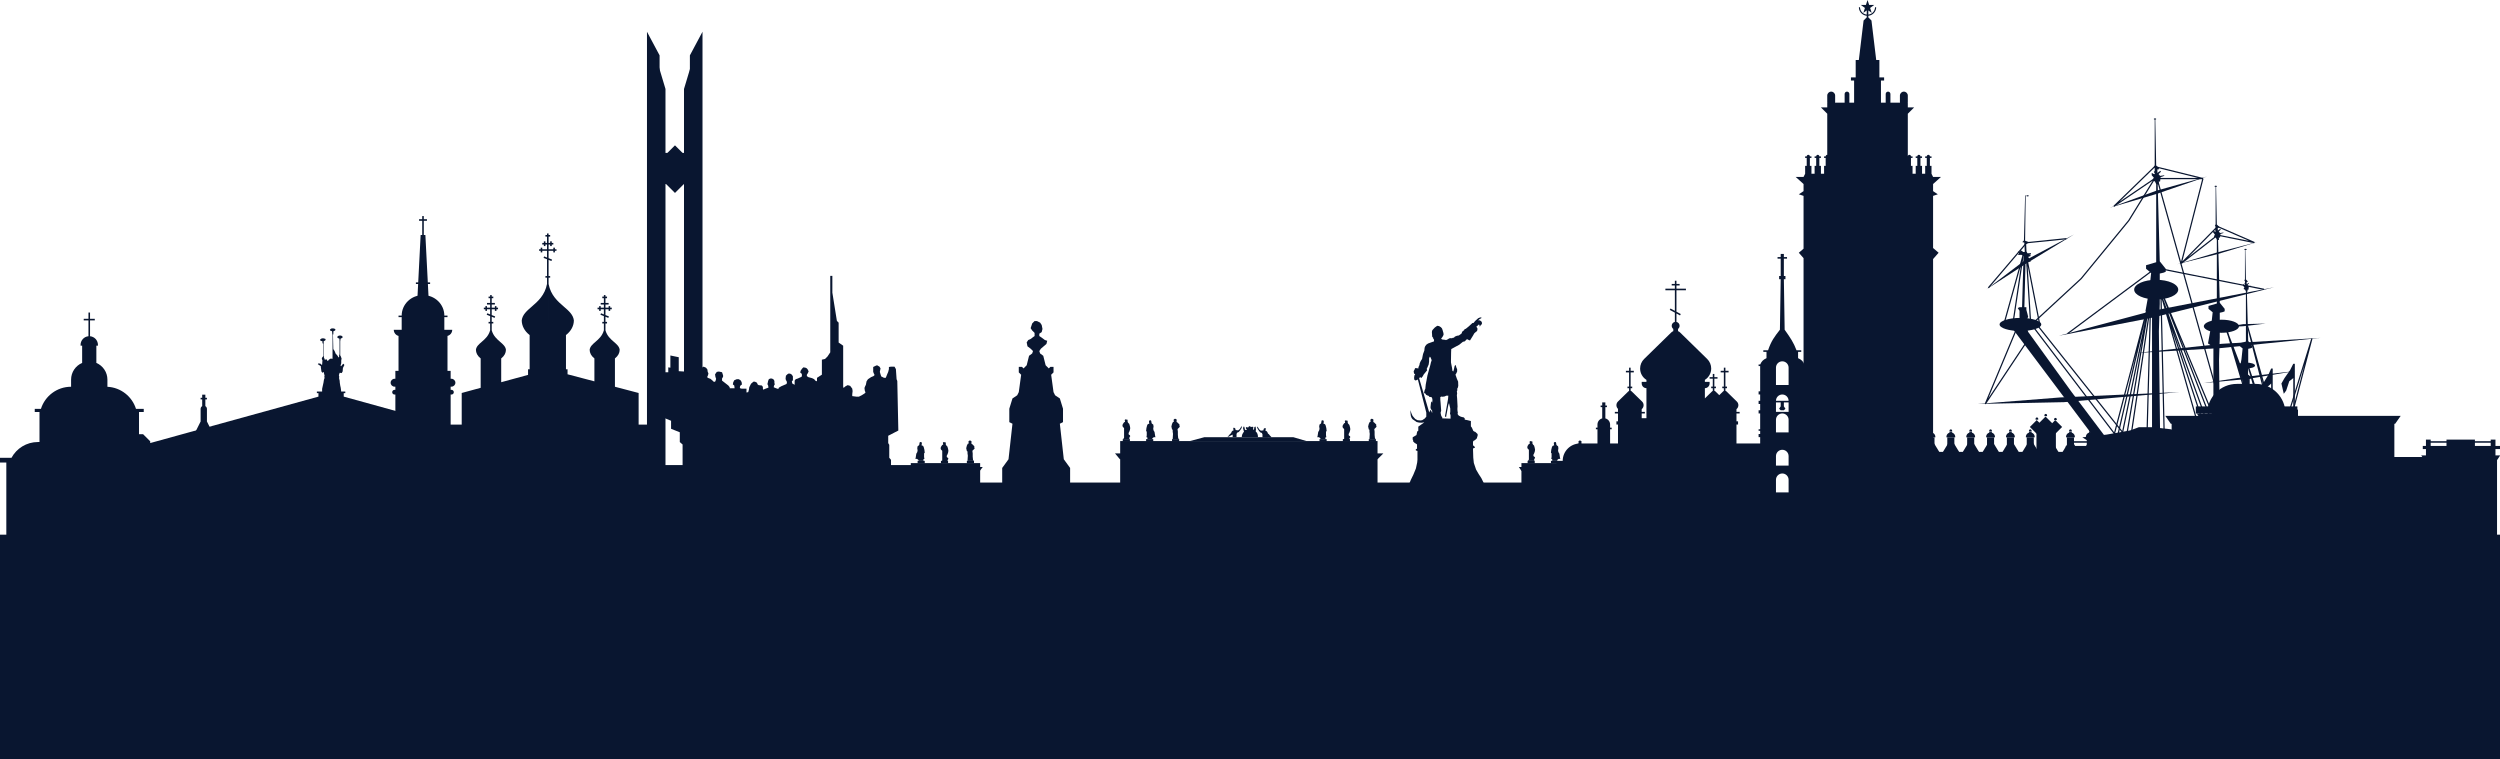 <?xml version="1.0" encoding="UTF-8"?> <svg xmlns="http://www.w3.org/2000/svg" width="2048" height="622" viewBox="0 0 2048 622" fill="none"> <path d="M1649.03 269.698L1716.59 359.706L1725.38 358.731L1697.08 321.166L1661.47 271.894L1660.49 268.723L1649.03 269.698Z" fill="#091630"></path> <path d="M1762.94 258.722V354.096L1769.52 353.364L1768.55 271.406L1769.28 248.965V230.427V224.085L1772.45 223.353L1774.16 222.621V220.182L1769.28 214.084L1767.57 151.151L1768.55 150.907L1768.3 148.712H1769.52L1770.01 145.053L1772.94 144.078V143.59L1769.52 144.078L1768.3 142.614L1770.26 140.663L1769.77 139.931L1767.33 141.638V138.711H1768.55V137.736L1766.35 135.54L1765.62 97.244H1765.13V135.296L1764.4 137.004L1765.13 137.736V140.175L1764.4 140.663L1765.38 142.614H1764.4L1762.69 141.638V143.59L1764.4 145.541L1763.43 147.736L1765.38 148.712L1766.35 150.907V214.815L1758.06 217.255V220.182L1762.21 223.597L1760.74 237.256L1757.57 254.819L1762.94 258.722Z" fill="#091630"></path> <path d="M1813.22 284.496V362.389L1818.64 361.792L1817.84 294.855L1818.44 276.527V261.387V256.207L1821.05 255.609L1822.46 255.012V253.02L1818.44 248.039L1817.03 196.641L1817.84 196.442L1817.64 194.649H1818.64L1819.04 191.661L1821.45 190.864V190.466L1818.64 190.864L1817.64 189.669L1819.24 188.075L1818.84 187.478L1816.83 188.872V186.481H1817.84V185.685L1816.03 183.892L1815.43 152.615H1815.03V183.692L1814.42 185.087L1815.03 185.685V187.677L1814.42 188.075L1815.23 189.669H1814.42L1813.02 188.872V190.466L1814.42 192.06L1813.62 193.852L1815.23 194.649L1816.03 196.442V248.637L1809.2 250.629V253.02L1812.62 255.809L1811.41 266.965L1808.8 281.308L1813.22 284.496Z" fill="#091630"></path> <path d="M1837.64 307.991V369.219L1841.9 368.749L1841.27 316.134L1841.74 301.728V289.826V285.755L1843.79 285.285L1844.9 284.816V283.25L1841.74 279.335L1840.64 238.934L1841.27 238.777L1841.11 237.368H1841.9L1842.22 235.019L1844.11 234.393V234.079L1841.9 234.393L1841.11 233.453L1842.37 232.2L1842.06 231.73L1840.48 232.827V230.947H1841.27V230.321L1839.85 228.912L1839.37 204.327H1839.06V228.755L1838.59 229.851L1839.06 230.321V231.887L1838.59 232.2L1839.22 233.453H1838.59L1837.48 232.827V234.079L1838.59 235.332L1837.95 236.741L1839.22 237.368L1839.85 238.777V279.805L1834.48 281.37V283.25L1837.16 285.442L1836.22 294.211L1834.17 305.486L1837.64 307.991Z" fill="#091630"></path> <path d="M1705.86 358.243L1712.69 362.633L1822.46 363.365C1819.61 362.308 1813.82 360.243 1813.43 360.438C1813.04 360.633 1804 358.568 1799.53 357.511L1795.87 355.316L1794.89 352.632H1793.43L1784.89 353.852L1778.31 351.657L1762.94 349.949H1752.21L1744.89 352.632L1725.62 356.047L1705.86 358.243Z" fill="#091630"></path> <path d="M1628.85 235.779L1660.26 198.835L1692.82 195.535" stroke="#091630" stroke-width="1.007"></path> <path d="M1641.74 265.093L1657.32 209.14L1649.23 263.506L1663.36 262.816L1660.05 209.984L1670.8 265.139" stroke="#091630" stroke-width="1.007"></path> <path d="M1688.05 325.558L1620 330.924L1690.74 329.46L1785.38 321.167L1688.05 325.558Z" fill="#091630"></path> <path d="M1763.43 254.575L1686.59 275.064L1763.43 260.185L1862.95 235.305L1763.43 254.575Z" fill="#091630"></path> <path d="M1657.59 214.107L1627.21 237.081L1658.93 216.484L1699 192.059L1657.59 214.107Z" fill="#091630"></path> <path d="M1820.02 281.65L1749.53 289.212L1820.02 285.065L1901 276.771L1820.02 281.65Z" fill="#091630"></path> <path d="M1841.24 308.481L1804.65 313.848L1841.24 310.433L1880.75 303.847L1841.24 308.481Z" fill="#091630"></path> <path d="M1816.36 206.766L1783.18 216.523L1816.36 208.229L1849.29 198.229L1816.36 206.766Z" fill="#091630"></path> <path d="M1766.35 156.273L1728.3 170.177L1766.35 158.956L1808.06 144.565L1766.35 156.273Z" fill="#091630"></path> <path d="M1856.12 265.063L1837.58 265.551L1822.7 267.99L1837.58 267.258L1856.12 265.063Z" fill="#091630"></path> <ellipse cx="1655.13" cy="265.795" rx="17.075" ry="5.366" fill="#091630"></ellipse> <ellipse cx="1766.36" cy="237.256" rx="18.05" ry="8.049" fill="#091630"></ellipse> <ellipse cx="1819.78" cy="267.258" rx="14.392" ry="5.366" fill="#091630"></ellipse> <ellipse cx="1840.02" cy="299.457" rx="7.318" ry="2.439" fill="#091630"></ellipse> <path d="M1654.39 254.575V260.185L1655.86 262.868L1660.74 261.16L1661.47 259.453L1660.74 256.526L1660 253.843V251.647H1654.39L1652.93 252.379L1654.39 254.575Z" fill="#091630"></path> <path d="M1657.68 209.899L1656.43 253.081L1658.33 252.988L1659.25 217.497L1659.1 214.533L1663.63 214.312L1661.53 210.454L1663.88 209.597L1662.4 208.679L1663.82 208.362L1663.77 207.374L1660.91 207.514L1660.12 206.067L1659.82 199.893L1662.5 198.525L1658.97 197.212L1659.45 160.03L1658.97 160.053L1658.01 197.011L1656.64 198.316L1658.33 198.728L1658.71 206.384L1657.51 206.442L1654.8 204.594L1654.89 206.57L1652.95 205.922L1653.98 207.357L1653.1 208.886L1655.96 208.746L1657.68 209.899Z" fill="#091630"></path> <ellipse cx="1660.98" cy="160.42" rx="0.976" ry="0.488" fill="#091630"></ellipse> <ellipse cx="1765.38" cy="97.488" rx="0.976" ry="0.488" fill="#091630"></ellipse> <ellipse cx="1815.14" cy="152.615" rx="0.976" ry="0.488" fill="#091630"></ellipse> <ellipse cx="1839.53" cy="204.326" rx="0.976" ry="0.488" fill="#091630"></ellipse> <path d="M1712.21 361.901H1861.39C1871.95 361.901 1880.51 370.463 1880.51 381.026V435.078H1763.39C1735.12 435.078 1712.21 412.161 1712.21 383.89V361.901Z" fill="#091630"></path> <ellipse cx="1856.12" cy="377.269" rx="24.392" ry="21.221" fill="#091630"></ellipse> <path d="M1691.71 374.342L1712.69 386.782L1712.94 387.026L1713.91 402.393L1711.96 398.734L1710.74 393.368L1707.57 388.002L1700.5 383.611L1691.23 375.561L1691.71 374.342Z" fill="#091630"></path> <path d="M1731.47 357.755L1758.79 253.599L1734.64 357.755H1738.06L1760.5 249.452L1741.96 357.755H1745.62L1761.72 249.452L1758.79 357.755H1772.94L1770.25 240.915L1805.14 363.853L1810.99 365.072L1768.55 236.524L1815.87 367.512H1820.5L1770.25 237.988L1824.41 367.512" stroke="#091630" stroke-width="1.007"></path> <path d="M1666.35 263.843L1704.89 228.231L1743.91 180.665L1765.13 146.272M1765.13 146.272H1804.65L1765.13 136.515L1731.72 168.957L1765.13 146.272Z" stroke="#091630" stroke-width="1.007"></path> <path d="M1804.65 146.273L1786.84 215.791M1786.84 215.791L1816.6 192.618L1846.85 198.717L1816.6 185.545L1786.84 215.791Z" stroke="#091630" stroke-width="1.007"></path> <path d="M1767.33 147.248L1814.41 315.312" stroke="#091630" stroke-width="1.007"></path> <path d="M1668.54 265.795L1743.42 359.95L1736.84 361.414L1664.15 265.795" stroke="#091630" stroke-width="1.007"></path> <path d="M1653.18 266.527L1626.34 330.923L1660.74 279.211L1653.18 266.527Z" stroke="#091630" stroke-width="1.007"></path> <path d="M1867.34 362.877L1893.93 277.26L1870.27 367.999" stroke="#091630" stroke-width="1.007"></path> <path d="M1868.56 364.34L1841 266.527L1867.1 368.243H1864.41L1841 297.749L1861.48 368.243L1822.46 266.527L1860.02 372.39H1857.09L1822.46 264.819L1854.41 372.39" stroke="#091630" stroke-width="1.007"></path> <path d="M1854.66 237.012L1766.11 219.449L1693.67 273.356" stroke="#091630" stroke-width="1.007"></path> <path fill-rule="evenodd" clip-rule="evenodd" d="M1531.19 4.024L1529.88 0L1528.57 4.024L1524.34 4.024L1527.76 6.511L1526.46 10.534L1529.23 8.518V11.95C1527.84 11.802 1526.52 11.181 1525.52 10.18C1524.48 9.138 1523.85 7.761 1523.74 6.302C1523.72 6.038 1523.5 5.824 1523.24 5.824C1522.98 5.824 1522.76 6.038 1522.78 6.302C1522.89 8.015 1523.62 9.635 1524.85 10.856C1526.03 12.038 1527.58 12.761 1529.23 12.912V14.235H1529.23L1526.64 16.823L1522.76 49.174H1537L1533.11 16.823L1530.53 14.235V12.912C1532.18 12.761 1533.73 12.038 1534.91 10.856C1536.13 9.635 1536.86 8.015 1536.98 6.302C1537 6.038 1536.78 5.824 1536.52 5.824C1536.25 5.824 1536.04 6.038 1536.02 6.302C1535.91 7.761 1535.28 9.138 1534.23 10.18C1533.23 11.181 1531.92 11.802 1530.53 11.95V8.517L1533.3 10.534L1532 6.511L1535.42 4.024L1531.19 4.024ZM1539.59 49.174H1520.18V63.408H1518.88H1516.29V65.996H1518.88V84.112H1540.88V65.996H1543.47V63.408H1540.88H1539.59V49.174ZM1513.06 75.055C1511.99 75.055 1511.12 75.924 1511.12 76.996V84.113H1503.29C1503.33 83.904 1503.35 83.688 1503.35 83.466V78.29C1503.35 76.503 1501.9 75.055 1500.12 75.055C1498.33 75.055 1496.88 76.503 1496.88 78.29V83.466C1496.88 83.688 1496.9 83.904 1496.95 84.113H1496.88V87.995H1491.71L1496.88 93.166V126.816C1496.17 126.818 1495.59 127.397 1495.59 128.11V128.111H1494.29V129.405H1495.59V135.875H1494.29V142.345H1491.71V135.875H1490.41V129.405H1491.71V128.111H1490.41V128.11C1490.41 127.396 1489.83 126.816 1489.12 126.816C1488.4 126.816 1487.82 127.396 1487.82 128.11V128.111H1486.53V129.405H1487.82V135.875H1486.53V142.345H1483.94V135.875H1482.65V129.405H1483.94V128.111H1482.65V128.11C1482.65 127.396 1482.07 126.816 1481.35 126.816C1480.64 126.816 1480.06 127.396 1480.06 128.11V128.111H1478.77V129.405H1480.06V135.875H1478.77V142.345H1478.76L1477.47 144.933V203.718L1473.59 207.046L1477.47 211.484V446.444H1583.58L1583.58 144.933L1583.58 144.933L1582.29 142.347V135.875H1580.99V129.405H1582.29V128.111H1580.99V128.11C1580.99 127.396 1580.41 126.816 1579.7 126.816C1578.99 126.816 1578.41 127.396 1578.41 128.11V128.111H1577.11V129.405H1578.41V135.875H1577.11V142.345H1574.53V135.875H1573.23V129.405H1574.53V128.111H1573.23V128.11C1573.23 127.396 1572.65 126.816 1571.94 126.816C1571.22 126.816 1570.64 127.396 1570.64 128.11V128.111H1569.35V129.405H1570.64V135.875H1569.35V142.345H1566.76V135.875H1565.46V129.405H1566.76V128.111H1565.46V128.11C1565.46 127.396 1564.89 126.816 1564.17 126.816C1563.46 126.816 1562.89 127.386 1562.88 128.093V84.113H1562.81C1562.85 83.904 1562.88 83.688 1562.88 83.466V78.29C1562.88 76.503 1561.43 75.055 1559.64 75.055C1557.86 75.055 1556.41 76.503 1556.41 78.29V83.466C1556.41 83.688 1556.43 83.904 1556.47 84.113H1548.64V76.996C1548.64 75.924 1547.77 75.055 1546.7 75.055C1545.63 75.055 1544.76 75.924 1544.76 76.996V84.113H1515V76.996C1515 75.924 1514.13 75.055 1513.06 75.055ZM1471 144.933H1477.47V150.756L1471 144.933ZM1473.59 159.167L1477.47 156.579V160.461L1473.59 159.167ZM1583.58 203.164L1588.11 207.046L1583.58 212.222V203.164ZM1583.58 144.933H1590.05L1583.58 150.756V144.933ZM1583.58 156.579L1587.46 159.167L1583.58 160.461V156.579ZM1568.05 87.995H1562.88V93.171L1568.05 87.995Z" fill="#091630"></path> <path fill-rule="evenodd" clip-rule="evenodd" d="M263.877 320.762V318.535L264.99 313.526L265.361 311.114L265.917 309.537L265.639 308.702L265.917 307.868L265.361 305.641V304.714L264.155 305.363L263.32 304.343L262.856 301.003V300.076L261.743 299.241L260.352 298.313L260.908 297.664L262.578 297.942L263.32 298.777H263.877L264.155 295.252L263.598 293.86L263.877 292.933L264.34 292.376L264.619 292.098V281.523L264.155 281.059V279.575L263.042 279.297L262.207 278.74L262.3 278.091L263.134 277.441L263.969 277.163H265.082L266.567 277.627L266.752 278.276L266.567 278.74L265.732 279.297L265.175 279.482V281.43L264.99 281.523V291.727L265.361 292.005V292.933L265.732 293.582L265.917 294.51L266.567 294.695L267.123 294.231L267.773 294.695L268.051 295.345L268.236 295.623L268.793 295.53L269.35 294.788L269.906 294.324L270.463 293.953L271.019 293.768L271.854 293.86L272.411 293.953V288.758V287.831V274.195L272.225 273.731L272.04 271.597L271.947 271.319L271.112 271.041L270.37 270.67L270.277 270.113L270.741 269.557L271.483 269.093L272.596 269L273.431 269.093L274.266 269.371L274.823 270.02V270.299L274.359 270.855L273.617 271.134L273.246 271.319L273.153 271.412L273.06 273.731L272.875 274.102L272.782 274.287L273.06 285.976L273.709 286.903L274.266 287.924L275.008 289.779L276.028 290.799L276.771 291.82L277.142 292.654L277.513 292.747L277.791 292.376V291.82V291.263L277.884 290.614L278.162 290.335V279.76L278.069 277.441L277.513 277.256L276.4 276.607L276.307 275.957L276.863 275.308L277.698 274.937L278.626 274.844L279.495 274.937L280.388 275.493L280.667 275.957V276.514L280.017 276.885L279.495 277.256L278.997 277.441L278.719 279.76V291.17L278.997 291.541L279.368 292.376L279.553 293.026L279.832 293.675L279.553 295.345V296.551V297.571L279.182 298.777L278.997 299.519L279.368 300.076L279.832 299.519L280.481 298.684L280.945 298.313L281.13 297.942L281.873 298.499L282.058 299.148L281.594 300.076L281.13 301.003L280.945 301.374L280.759 303.322V304.064L280.296 304.992L279.832 305.641L278.904 305.456L278.255 305.363L277.976 306.198L277.605 307.404L277.976 308.888L277.698 309.445L277.976 310.743L278.255 311.949L278.348 313.433L278.719 315.845L279.09 317.515L279.275 318.721L279.461 320.391V320.762H263.877ZM259.578 320.762H282.871V322.056H281.58V324.913L418.745 362.771V361.524L424.568 355.701H427.803L430.391 354.407L432.332 355.701L431.038 356.995V366.164L432.979 366.7V372.523H438.803L432.979 379.512V391.934H438.154L432.979 398.834V482.516H109.469V380.285L103 372.523H109.469V366.7L110.763 366.342V356.995L109.469 355.701L111.41 354.407L113.998 355.701H117.233L123.056 361.524V362.949L260.875 324.911V322.056H259.578V320.762ZM109.468 391.934V399.698L103.645 391.934H109.468Z" fill="#091630"></path> <path fill-rule="evenodd" clip-rule="evenodd" d="M1458.75 208H1461.34V210.588H1463.93V211.882H1461.34V226.116H1462.64V228.705H1461.34V228.705L1461.99 270.114H1458.11L1458.75 228.705V228.705H1457.46V226.116H1458.75V211.882H1456.17V210.588H1458.75V208ZM1461.99 270.115H1458.11C1453.54 275.968 1451.02 279.287 1448.4 286.936H1444.52V288.23H1447.11V293.406H1472.99V288.23H1475.58V286.936H1471.7C1469.27 280.529 1466.74 276.797 1461.99 270.115ZM1441.93 298.583H1441.93C1443.18 295.924 1444.29 294.723 1447.11 293.407H1472.99C1476.04 294.807 1477.07 295.992 1478.16 298.583H1478.16H1479.46V299.877H1478.16V320.581H1479.46V323.169H1478.16V328.346H1479.46V330.934H1478.16V336.11H1479.46V338.698H1478.16V351.638H1479.46V352.932H1478.16V355.521H1479.46V358.109H1478.16V363.285H1480.75V364.579H1478.16V378.813H1480.75V381.401H1478.16V455.162H1443.22V477.159H1277.59V380.106H1275V377.518L1280.17 377.518C1280.17 369.657 1286.55 363.284 1294.41 363.284L1308.64 363.284V351.638H1307.35V350.344H1308.64V347.755C1308.64 345.343 1310.29 343.316 1312.53 342.742V333.52H1311.23V332.226H1312.53V329.638H1315.11V332.226H1316.41V333.52H1315.11V342.742C1317.35 343.317 1318.99 345.344 1318.99 347.755V350.344H1320.29V351.638H1318.99V363.284H1325.46V347.755H1324.17V345.167H1325.46V342.579V342.579V338.697H1322.88V337.403H1325.46V334.95C1324.67 334.189 1324.17 333.117 1324.17 331.93C1324.17 330.805 1324.63 329.728 1325.43 328.942L1333.92 320.639C1334.1 320.463 1334.31 320.329 1334.53 320.235V317.993H1333.23V316.699H1334.53V305.052H1331.94V303.758H1334.53V301.17H1335.82V303.758H1338.41V305.052H1335.82V316.699H1337.11V317.993H1335.82V320.142C1336.14 320.227 1336.44 320.393 1336.69 320.639L1345.18 328.942C1345.99 329.728 1346.44 330.805 1346.44 331.93C1346.44 333.248 1345.83 334.423 1344.88 335.189V337.403H1347.47V338.697H1344.88V342.579H1394.05V342.579H1348.76V317.993H1348.76C1346.62 317.993 1344.88 316.254 1344.88 314.11V312.816H1348.76V311.183C1345.65 309.256 1343.58 305.813 1343.58 301.887C1343.58 298.946 1344.77 296.129 1346.87 294.073L1369.08 272.358C1369.58 271.87 1370.15 271.504 1370.76 271.258V269.47C1369.97 268.88 1369.46 267.938 1369.46 266.878C1369.46 265.312 1370.58 264.006 1372.05 263.707V256.116L1367.86 253.86L1368.48 252.721L1372.05 254.646V237.762H1364.29V236.468H1372.05V233.879H1369.46V232.585H1372.05V229.998H1373.35V232.585H1375.93V233.879H1373.35V236.468H1381.11V237.762H1373.35V255.343L1376.89 257.25L1376.27 258.389L1373.35 256.813V263.708C1374.82 264.008 1375.93 265.313 1375.93 266.878C1375.93 267.934 1375.43 268.872 1374.64 269.462V271.26C1375.25 271.506 1375.82 271.872 1376.32 272.358L1398.53 294.073C1400.63 296.129 1401.82 298.946 1401.82 301.887C1401.82 305.812 1399.75 309.253 1396.64 311.181V312.816H1400.52V314.11C1400.52 316.254 1398.78 317.992 1396.64 317.993V326.372L1402.5 320.639C1402.68 320.463 1402.89 320.328 1403.11 320.234V317.993H1401.81V316.699H1403.11V310.228H1400.52V308.934H1403.11V306.346H1404.4V308.934H1406.99V310.228H1404.4V316.699H1405.7V317.993H1404.4V320.143C1404.72 320.228 1405.02 320.393 1405.27 320.639L1408.42 323.715L1411.56 320.639C1411.74 320.463 1411.95 320.329 1412.17 320.235V317.993H1410.88V316.699H1412.17V305.052H1409.58V303.758H1412.17V301.17H1413.46V303.758H1416.05V305.052H1413.46V316.699H1414.76V317.993H1413.46V320.142C1413.78 320.227 1414.08 320.393 1414.33 320.639L1422.82 328.942C1423.63 329.728 1424.08 330.805 1424.08 331.93C1424.08 333.246 1423.47 334.42 1422.52 335.186V337.403H1425.11V338.697H1422.52V342.579L1422.52 342.579V363.284L1441.93 363.284V363.285H1441.93V358.109H1440.64V355.521H1441.93V352.932H1440.64V351.638H1441.93V338.698H1440.64V336.11H1441.93V330.934H1440.64V328.346H1441.93V323.169H1440.64V320.581H1441.93V299.877H1440.64V298.583H1441.93ZM1441.93 364.579V377.518L1441.93 377.518V364.579H1441.93ZM1460.05 387.872C1457.19 387.872 1454.87 390.189 1454.87 393.048V403.4H1465.22V393.048C1465.22 390.189 1462.91 387.872 1460.05 387.872ZM1454.87 373.637C1454.87 370.778 1457.19 368.46 1460.05 368.46C1462.91 368.46 1465.22 370.778 1465.22 373.637V381.401H1454.87V373.637ZM1460.05 338.698C1457.19 338.698 1454.87 341.015 1454.87 343.874V354.226H1465.22V343.874C1465.22 341.015 1462.91 338.698 1460.05 338.698ZM1454.87 301.171C1454.87 298.312 1457.19 295.995 1460.05 295.995C1462.91 295.995 1465.22 298.312 1465.22 301.171V315.405H1454.87V301.171ZM1460.05 323.169C1457.19 323.169 1454.87 325.487 1454.87 328.345V328.346H1465.22V328.345C1465.22 325.487 1462.91 323.169 1460.05 323.169ZM1454.87 337.404V329.64H1458.75V332.875L1457.46 334.816L1458.75 336.11H1461.34L1462.63 334.816L1461.34 332.875V329.64H1465.22V337.404H1454.87ZM1422.52 345.167H1423.82V347.755H1422.52V345.167Z" fill="#091630"></path> <path fill-rule="evenodd" clip-rule="evenodd" d="M1149 461.87V424.529L1150.61 423.38V421.657L1151.53 421.312L1153.37 419.819L1154.63 418.44L1155.2 416.717L1155.55 416.372V415.912L1154.97 415.568L1154.74 415.108L1154.97 414.648L1155.66 414.304L1156.01 414.189V413.844L1154.97 412.695L1153.71 410.627L1153.14 408.674V406.261V402.47L1153.48 399.827L1154.06 397.184L1155.78 393.048L1157.85 388.797L1159.92 383.742L1160.95 378.916L1161.18 376.618V369.38L1160.26 369.15L1159.8 368.805L1159.69 368.461L1160.03 368.001L1160.6 367.656L1160.83 367.542V364.095L1160.26 363.635L1158.88 362.831L1157.62 361.567V360.303H1157.27V358.235L1160.37 356.397L1160.95 353.524L1161.87 352.835V349.503L1166.69 346.056H1166.12L1164.74 346.286L1162.44 346.171L1160.49 345.712L1159.69 345.137L1157.16 343.414L1156.35 342.265L1155.78 340.771L1155.55 339.163L1155.32 335.945L1156.35 338.818L1157.16 340.656L1158.31 342.035L1159.34 343.184L1161.18 344.218L1163.59 344.448L1165.09 344.218L1167.15 342.839L1168.42 341.346V339.392V338.014L1161.52 310.898L1160.83 311.243L1159.69 311.703L1158.65 311.128L1158.42 309.635L1158.65 307.681L1159.34 306.532L1158.42 306.073L1158.08 304.235L1158.31 303.66L1158.88 302.626L1159.23 301.592H1160.26L1161.98 301.822V300.788L1162.79 299.064L1163.02 297.685L1163.82 295.847L1164.97 294.009L1165.32 292.171L1165.77 289.988L1166.58 287.805L1166.81 287.23L1167.04 284.932L1167.5 283.668L1168.42 282.404L1169.91 281.37L1173.13 280.221L1174.74 279.647V278.153L1174.16 277.579L1174.05 276.775L1173.24 275.741L1173.13 273.672L1173.01 272.294L1173.13 271.03L1173.7 270.111L1175.43 268.272L1177.38 266.894L1178.87 267.123L1180.37 268.043L1181.29 269.077L1181.86 270.685L1182.09 271.604L1182.32 272.294L1182.55 273.443V274.247L1182.09 275.281L1181.29 276.545L1180.6 277.234L1180.94 277.809L1181.63 278.153L1183.93 278.383L1184.5 278.613L1185.65 278.153L1187.37 277.119L1188.64 277.004L1189.44 277.119L1190.25 276.66H1191.05L1191.86 275.741L1193.58 275.051L1195.07 274.821L1196.57 273.787L1197.6 272.868V271.949L1199.67 270.226L1199.78 269.536L1200.7 269.421L1203.23 267.353L1205.87 264.94L1206.22 264.596H1207.08L1208.52 262.872L1209.66 261.838L1210.93 260.689L1212.31 260.115L1213.23 260L1213.57 260.115V260.574L1211.96 261.494L1210.93 262.413H1212.19L1213.46 263.217L1214.03 264.366V265.17L1213.69 265.515V266.089H1213.23L1212.88 266.549L1212.54 267.238L1212.08 267.468V266.779L1211.85 265.975H1211.16L1210.58 266.664L1209.66 267.353L1209.43 267.698L1210.01 268.502L1210.35 269.192L1210.24 270.455L1209.89 271.26L1208.86 272.064L1207.71 273.098L1206.68 274.936L1204.26 278.843L1203.58 278.728L1201.74 277.809L1199.9 279.647L1198.4 279.992L1195.42 282.404L1192.43 284.013L1189.9 285.392L1188.87 285.966L1188.75 288.494L1188.64 295.273V296.881L1188.98 298.72L1189.56 301.592L1189.79 303.66L1190.48 304.349L1190.94 302.971L1191.63 299.868L1192.2 298.949L1192.66 299.524L1193 300.903L1193.69 302.511V304.349L1192.89 306.073L1192.32 306.877L1193.46 310.209L1194.5 312.622L1194.61 316.069L1194.27 317.562L1193.69 318.596L1193.92 319.516L1193.46 320.55L1193.69 322.273L1193.46 323.767L1193.69 326.524L1194.04 333.073L1193.92 334.337V335.831C1193.92 335.922 1194 336.558 1194.04 336.865L1194.27 338.128L1194.04 339.163L1194.96 340.426L1196.68 341.346L1197.95 341.69L1199.09 341.92L1199.9 342.724V343.758L1202.2 344.218L1204.95 344.907V349.273L1205.76 350.307L1206.91 352.95L1207.71 353.524L1208.52 353.754L1210.47 355.592V357.431L1210.01 357.775V358.81L1208.98 359.958L1207.94 360.763L1207.14 361.107L1206.68 361.912V364.784L1207.94 365.818L1208.29 366.852L1207.14 367.082L1206.68 367.656L1206.91 375.01L1207.37 379.261L1209.2 384.661L1211.27 388.223L1213.57 391.784L1216.44 397.644L1217.59 401.55L1218.05 405.802L1217.94 409.478L1216.21 412.81L1214.95 414.074L1214.49 414.648V415.223H1215.18L1215.64 415.797V416.372L1214.95 417.176L1215.18 417.751L1215.87 419.704L1217.36 421.427L1219.09 422.346L1220.12 422.691V424.989L1222.07 425.678V461.87H1149ZM1188.29 341.346V342.954L1181.52 342.724V341.92L1181.06 341.346L1180.6 340.426L1180.37 339.392L1180.14 338.128L1180.6 336.405L1180.14 330.086L1179.91 327.558V325.26L1181.06 324.801L1181.52 325.03L1183.35 324.801L1184.85 324.111H1186.46L1186.23 326.869L1183.7 341.116L1184.62 341.69L1184.96 339.737L1186.46 331.809L1187.03 330.201L1187.49 332.269L1188.06 334.682V337.209L1187.83 338.818L1188.06 339.392L1188.29 340.426V341.346ZM1173.24 336.52V338.128L1173.13 338.243L1172.67 336.98L1171.86 335.716L1171.63 336.175L1170.83 337.899L1162.56 309.864L1162.79 309.405L1163.71 309.06L1164.17 309.405L1164.86 309.52V308.945L1165.54 308.256L1166.23 306.877L1169.11 303.315L1168.76 302.166L1169.11 301.477L1169.68 300.213L1170.37 298.605L1170.72 296.192V293.549L1171.29 292.171L1171.75 292.515L1172.32 293.779L1172.78 294.928V295.273L1172.21 296.881L1171.75 298.949L1170.94 301.822L1169.34 307.681L1167.96 315.035L1167.61 318.596L1167.15 319.401L1166.58 321.699L1167.15 322.273L1167.96 322.618L1168.07 323.307L1169.68 324.111L1170.49 324.341L1170.72 325.03L1172.9 325.375V325.72L1173.36 326.639L1173.47 327.903L1173.24 329.856L1172.32 328.707V329.511L1171.86 333.648L1172.09 334.911L1173.24 336.52Z" fill="#091630"></path> <path fill-rule="evenodd" clip-rule="evenodd" d="M559.177 381.005V364.132L556.889 362.13V354.122L549.739 351.262V344.685L543.448 342.111V334.961L540.588 333.531V304.933H547.452V300.929L549.168 301.215V291.205L556.031 292.635V304.075L560.607 304.361L564.897 301.787L565.183 300.643L564.611 299.213L564.325 297.783L563.467 296.925L564.039 295.209L565.183 294.065L566.899 293.779L568.329 294.351L569.473 295.781L569.759 298.069L569.187 299.499L568.615 300.071V300.929L570.331 301.787L572.904 303.503L573.762 304.075L574.62 303.217L574.906 301.215L576.336 300.357L578.338 301.215L579.482 302.645L579.768 304.647L580.34 305.79C580.245 306.172 580.054 306.992 580.054 307.22C580.054 307.449 579.673 308.078 579.482 308.364V309.222C579.482 309.451 581.198 310.08 582.056 310.366L584.058 312.082L584.916 312.94L586.06 312.368L586.632 310.366L586.06 308.65L585.774 306.648L587.204 304.647L588.92 304.361L591.494 304.933L592.352 307.506V308.65L591.494 310.08V311.796L594.068 313.798L596.641 315.8L597.785 317.23V318.088H601.789L601.503 315.8L600.359 314.942L600.645 313.226L601.503 311.51L603.505 310.652H605.221L606.651 311.51L607.509 312.94L607.795 314.942L606.365 316.086L606.079 317.516L606.365 318.088L607.509 318.374H611.513V321.52L612.943 321.234L613.515 319.232L613.801 317.23L615.231 314.37L617.233 312.654H618.376L620.092 313.512L620.664 314.942L621.522 315.514L624.096 315.8L624.954 316.944V318.374L625.24 319.232L627.242 318.374L629.53 317.516L629.244 315.8L628.672 314.656L628.958 313.512L629.244 312.082L629.816 310.652L630.96 310.08H632.39L633.82 310.938L634.392 312.082V313.512L634.678 314.942L634.106 315.8L633.82 317.23L635.822 318.088L637.538 318.66L638.11 317.516L640.111 316.372L642.113 315.514L644.115 314.656L644.687 313.798L644.401 312.082L643.829 311.51L643.543 310.08L643.829 307.792L644.973 306.648L645.831 306.076H647.261L648.691 306.934L649.549 308.364V309.794V311.51L648.691 312.368L648.977 314.084L650.407 314.942L650.979 315.228V311.796L651.837 310.652L653.553 310.08L656.699 308.65L656.985 307.22L656.699 306.076L655.555 305.219L655.841 303.789L656.985 302.073L658.129 300.929L659.845 301.215L660.989 301.787L661.847 302.931L662.419 304.361L661.561 306.076L660.989 306.934V308.078L662.133 308.936L665.278 309.794L666.994 310.652L667.852 311.796L669.282 312.368V309.508L673.286 306.934V294.637L675.86 294.065L677.862 292.063L680.15 288.631V226H681.866V239.727L685.583 262.892L687.013 264.322V280.624L690.731 283.197V316.658L691.017 317.802L692.733 316.372L694.449 315.514L696.451 316.086L698.167 318.374L698.453 320.376L698.167 322.95V324.487L701.599 324.952H703.601L705.889 323.808L708.176 322.378L709.034 321.52L708.462 320.09L708.176 317.802L708.748 316.372L709.32 315.228L709.892 312.368L711.036 310.652L713.61 308.936L715.612 308.078L716.47 307.22L715.898 306.076L715.326 304.647V302.931V300.643L717.042 299.785L718.472 299.213L720.474 300.357L721.332 301.787L720.76 304.647L721.332 306.648L721.904 308.364L724.192 309.508H725.622L726.766 306.648L727.624 304.647L728.196 302.359V300.643L729.912 300.357H732.771L733.915 302.359L734.487 310.652L735.059 312.082L735.917 352.692L727.624 356.982V362.988L728.482 364.418V374.999L729.912 376.715V381.005H749.934V395.876H520V381.005H559.177Z" fill="#091630"></path> <rect x="1812.93" y="335.463" width="54.608" height="107.408" fill="#091630"></rect> <rect x="1503" y="370.18" width="317.16" height="72.69" fill="#091630"></rect> <rect x="1800.99" y="340.165" width="78.476" height="102.706" fill="#091630"></rect> <path d="M1799.54 338.718H1880.91L1879.36 340.888H1801.1L1799.54 338.718Z" fill="#091630"></path> <path d="M1808.22 338.718C1808.22 325.336 1819.07 314.488 1832.45 314.488H1848.01C1861.39 314.488 1872.24 325.336 1872.24 338.718V338.718H1808.22V338.718Z" fill="#091630"></path> <rect x="1798.82" y="332.931" width="83.178" height="5.786" fill="#091630"></rect> <rect x="1709.5" y="358.246" width="5.786" height="9.041" fill="#091630"></rect> <rect x="1693.22" y="358.246" width="5.786" height="9.041" fill="#091630"></rect> <rect x="1676.59" y="358.246" width="5.786" height="9.041" fill="#091630"></rect> <rect x="1660.31" y="358.246" width="5.786" height="9.041" fill="#091630"></rect> <rect x="1644.04" y="358.246" width="5.786" height="9.041" fill="#091630"></rect> <rect x="1627.77" y="358.246" width="5.786" height="9.041" fill="#091630"></rect> <rect x="1611.49" y="358.246" width="5.786" height="9.041" fill="#091630"></rect> <rect x="1595.22" y="358.246" width="5.786" height="9.041" fill="#091630"></rect> <rect x="1578.95" y="358.246" width="5.786" height="9.041" fill="#091630"></rect> <rect x="1562.67" y="358.246" width="5.786" height="9.041" fill="#091630"></rect> <rect x="1546.4" y="358.246" width="5.786" height="9.041" fill="#091630"></rect> <rect x="1530.12" y="358.246" width="5.786" height="9.041" fill="#091630"></rect> <rect x="1513.85" y="358.246" width="5.786" height="9.041" fill="#091630"></rect> <rect x="1837.16" y="310.51" width="5.786" height="9.041" fill="#091630"></rect> <path d="M1712.57 359.331L1724.63 379.131H1700.51L1712.57 359.331Z" fill="#091630"></path> <path d="M1696.3 359.331L1708.35 379.131H1684.24L1696.3 359.331Z" fill="#091630"></path> <path d="M1679.66 359.331L1691.72 379.131H1667.6L1679.66 359.331Z" fill="#091630"></path> <path d="M1663.39 359.331L1675.45 379.131H1651.33L1663.39 359.331Z" fill="#091630"></path> <path d="M1647.11 359.331L1659.17 379.131H1635.06L1647.11 359.331Z" fill="#091630"></path> <path d="M1630.84 359.331L1642.9 379.131H1618.78L1630.84 359.331Z" fill="#091630"></path> <path d="M1614.57 359.331L1626.62 379.131H1602.51L1614.57 359.331Z" fill="#091630"></path> <path d="M1598.29 359.331L1610.35 379.131H1586.23L1598.29 359.331Z" fill="#091630"></path> <path d="M1582.02 359.331L1594.08 379.131H1569.96L1582.02 359.331Z" fill="#091630"></path> <path d="M1565.75 359.331L1577.8 379.131H1553.69L1565.75 359.331Z" fill="#091630"></path> <path d="M1549.47 359.331L1561.53 379.131H1537.41L1549.47 359.331Z" fill="#091630"></path> <path d="M1533.2 359.331L1545.25 379.131H1521.14L1533.2 359.331Z" fill="#091630"></path> <path d="M1516.92 359.331L1528.98 379.131H1504.87L1516.92 359.331Z" fill="#091630"></path> <path d="M1708.77 357.884C1708.77 355.887 1710.39 354.268 1712.39 354.268V354.268C1714.39 354.268 1716.01 355.887 1716.01 357.884V358.246H1708.77V357.884Z" fill="#091630"></path> <path d="M1692.5 357.884C1692.5 355.887 1694.12 354.268 1696.12 354.268V354.268C1698.11 354.268 1699.73 355.887 1699.73 357.884V358.246H1692.5V357.884Z" fill="#091630"></path> <path d="M1675.87 357.884C1675.87 355.887 1677.48 354.268 1679.48 354.268V354.268C1681.48 354.268 1683.1 355.887 1683.1 357.884V358.246H1675.87V357.884Z" fill="#091630"></path> <path d="M1659.59 357.884C1659.59 355.887 1661.21 354.268 1663.21 354.268V354.268C1665.2 354.268 1666.82 355.887 1666.82 357.884V358.246H1659.59V357.884Z" fill="#091630"></path> <path d="M1643.32 357.884C1643.32 355.887 1644.94 354.268 1646.93 354.268V354.268C1648.93 354.268 1650.55 355.887 1650.55 357.884V358.246H1643.32V357.884Z" fill="#091630"></path> <path d="M1627.04 357.884C1627.04 355.887 1628.66 354.268 1630.66 354.268V354.268C1632.66 354.268 1634.28 355.887 1634.28 357.884V358.246H1627.04V357.884Z" fill="#091630"></path> <path d="M1610.77 357.884C1610.77 355.887 1612.39 354.268 1614.39 354.268V354.268C1616.39 354.268 1618 355.887 1618 357.884V358.246H1610.77V357.884Z" fill="#091630"></path> <path d="M1594.5 357.884C1594.5 355.887 1596.12 354.268 1598.11 354.268V354.268C1600.11 354.268 1601.73 355.887 1601.73 357.884V358.246H1594.5V357.884Z" fill="#091630"></path> <path d="M1578.22 357.884C1578.22 355.887 1579.84 354.268 1581.84 354.268V354.268C1583.83 354.268 1585.45 355.887 1585.45 357.884V358.246H1578.22V357.884Z" fill="#091630"></path> <path d="M1561.95 357.884C1561.95 355.887 1563.57 354.268 1565.56 354.268V354.268C1567.56 354.268 1569.18 355.887 1569.18 357.884V358.246H1561.95V357.884Z" fill="#091630"></path> <path d="M1545.67 357.884C1545.67 355.887 1547.29 354.268 1549.29 354.268V354.268C1551.29 354.268 1552.91 355.887 1552.91 357.884V358.246H1545.67V357.884Z" fill="#091630"></path> <path d="M1529.4 357.884C1529.4 355.887 1531.02 354.268 1533.02 354.268V354.268C1535.01 354.268 1536.63 355.887 1536.63 357.884V358.246H1529.4V357.884Z" fill="#091630"></path> <path d="M1513.13 357.884C1513.13 355.887 1514.75 354.268 1516.74 354.268V354.268C1518.74 354.268 1520.36 355.887 1520.36 357.884V358.246H1513.13V357.884Z" fill="#091630"></path> <path d="M1836.43 310.148C1836.43 308.151 1838.05 306.532 1840.05 306.532V306.532C1842.05 306.532 1843.67 308.151 1843.67 310.148V310.51H1836.43V310.148Z" fill="#091630"></path> <rect x="1711.3" y="353.907" width="2.17" height="0.723" fill="#091630"></rect> <rect x="1695.03" y="353.907" width="2.17" height="0.723" fill="#091630"></rect> <rect x="1678.4" y="353.907" width="2.17" height="0.723" fill="#091630"></rect> <rect x="1662.12" y="353.907" width="2.17" height="0.723" fill="#091630"></rect> <rect x="1645.85" y="353.907" width="2.17" height="0.723" fill="#091630"></rect> <rect x="1629.58" y="353.907" width="2.17" height="0.723" fill="#091630"></rect> <rect x="1613.3" y="353.907" width="2.17" height="0.723" fill="#091630"></rect> <rect x="1597.03" y="353.907" width="2.17" height="0.723" fill="#091630"></rect> <rect x="1580.75" y="353.907" width="2.17" height="0.723" fill="#091630"></rect> <rect x="1564.48" y="353.907" width="2.17" height="0.723" fill="#091630"></rect> <rect x="1548.21" y="353.907" width="2.17" height="0.723" fill="#091630"></rect> <rect x="1531.93" y="353.907" width="2.17" height="0.723" fill="#091630"></rect> <rect x="1515.66" y="353.907" width="2.17" height="0.723" fill="#091630"></rect> <rect x="1838.96" y="306.17" width="2.17" height="0.723" fill="#091630"></rect> <path d="M1711.3 352.822C1711.3 352.223 1711.79 351.737 1712.39 351.737V351.737C1712.99 351.737 1713.47 352.223 1713.47 352.822V353.545H1711.3V352.822Z" fill="#091630"></path> <path d="M1695.03 352.822C1695.03 352.223 1695.52 351.737 1696.12 351.737V351.737C1696.72 351.737 1697.2 352.223 1697.2 352.822V353.545H1695.03V352.822Z" fill="#091630"></path> <path d="M1682.74 343.419C1682.74 342.82 1683.22 342.334 1683.82 342.334V342.334C1684.42 342.334 1684.91 342.82 1684.91 343.419V344.143H1682.74V343.419Z" fill="#091630"></path> <path d="M1674.78 340.164C1674.78 339.565 1675.27 339.079 1675.86 339.079V339.079C1676.46 339.079 1676.95 339.565 1676.95 340.164V340.887H1674.78V340.164Z" fill="#091630"></path> <path d="M1667.55 343.057C1667.55 342.458 1668.03 341.972 1668.63 341.972V341.972C1669.23 341.972 1669.72 342.458 1669.72 343.057V343.78H1667.55V343.057Z" fill="#091630"></path> <path d="M1678.4 352.822C1678.4 352.223 1678.88 351.737 1679.48 351.737V351.737C1680.08 351.737 1680.57 352.223 1680.57 352.822V353.545H1678.4V352.822Z" fill="#091630"></path> <path d="M1662.12 352.822C1662.12 352.223 1662.61 351.737 1663.21 351.737V351.737C1663.81 351.737 1664.29 352.223 1664.29 352.822V353.545H1662.12V352.822Z" fill="#091630"></path> <path d="M1645.85 352.822C1645.85 352.223 1646.33 351.737 1646.93 351.737V351.737C1647.53 351.737 1648.02 352.223 1648.02 352.822V353.545H1645.85V352.822Z" fill="#091630"></path> <path d="M1629.58 352.822C1629.58 352.223 1630.06 351.737 1630.66 351.737V351.737C1631.26 351.737 1631.75 352.223 1631.75 352.822V353.545H1629.58V352.822Z" fill="#091630"></path> <path d="M1613.3 352.822C1613.3 352.223 1613.79 351.737 1614.39 351.737V351.737C1614.98 351.737 1615.47 352.223 1615.47 352.822V353.545H1613.3V352.822Z" fill="#091630"></path> <path d="M1597.03 352.822C1597.03 352.223 1597.51 351.737 1598.11 351.737V351.737C1598.71 351.737 1599.2 352.223 1599.2 352.822V353.545H1597.03V352.822Z" fill="#091630"></path> <path d="M1580.75 352.822C1580.75 352.223 1581.24 351.737 1581.84 351.737V351.737C1582.44 351.737 1582.92 352.223 1582.92 352.822V353.545H1580.75V352.822Z" fill="#091630"></path> <path d="M1564.48 352.822C1564.48 352.223 1564.96 351.737 1565.56 351.737V351.737C1566.16 351.737 1566.65 352.223 1566.65 352.822V353.545H1564.48V352.822Z" fill="#091630"></path> <path d="M1548.21 352.822C1548.21 352.223 1548.69 351.737 1549.29 351.737V351.737C1549.89 351.737 1550.38 352.223 1550.38 352.822V353.545H1548.21V352.822Z" fill="#091630"></path> <path d="M1531.93 352.822C1531.93 352.223 1532.42 351.737 1533.02 351.737V351.737C1533.62 351.737 1534.1 352.223 1534.1 352.822V353.545H1531.93V352.822Z" fill="#091630"></path> <path d="M1515.66 352.822C1515.66 352.223 1516.14 351.737 1516.74 351.737V351.737C1517.34 351.737 1517.83 352.223 1517.83 352.822V353.545H1515.66V352.822Z" fill="#091630"></path> <path d="M1838.96 305.085C1838.96 304.486 1839.45 304 1840.05 304V304C1840.65 304 1841.13 304.486 1841.13 305.085V305.808H1838.96V305.085Z" fill="#091630"></path> <rect x="1668.27" y="348.844" width="15.912" height="26.038" fill="#091630"></rect> <rect x="1678.04" y="349.78" width="7.956" height="7.956" transform="rotate(-45.122 1678.04 349.78)" fill="#091630"></rect> <rect x="1662.85" y="349.78" width="7.956" height="7.956" transform="rotate(-45.122 1662.85 349.78)" fill="#091630"></rect> <rect x="1670.08" y="346.887" width="7.956" height="7.956" transform="rotate(-45.122 1670.08 346.887)" fill="#091630"></rect> <path d="M1017.49 356.276L1017.22 358.135H1030.5V357.338L1030.36 356.276L1029.8 354.683L1028.64 353.355L1028.9 351.762L1028.64 349.903L1028.37 349.372L1027.58 349.903L1027.31 351.762L1026.51 352.028V351.231L1026.78 350.435L1026.51 349.638H1025.45L1024.66 349.903L1024.39 349.372L1023.59 349.107L1023.06 349.372L1022.53 350.169L1020.67 349.903V350.966L1021.47 352.028L1020.67 352.293L1019.88 352.028L1019.34 349.638L1018.81 349.372L1018.28 350.7L1018.81 352.824L1019.08 353.621L1018.28 354.683L1017.49 356.276Z" fill="#091630"></path> <path d="M920.837 358.665L920.041 359.728H925.351L925.086 358.931L925.351 358.134L925.882 357.338L925.617 356.541L925.086 356.276L924.555 355.745V354.683L925.086 353.72L925.617 352.293L925.882 350.7L925.617 349.107L925.086 347.248L924.289 346.451L923.758 345.655C923.725 345.389 923.678 344.858 923.758 344.858C923.838 344.858 923.725 344.15 923.659 343.796H923.227L921.899 343.531L921.368 344.062L921.634 345.655L920.837 345.92L919.775 347.514L919.51 348.576L919.775 349.638L920.306 350.169L920.837 350.7V351.762V356.541V358.665Z" fill="#091630"></path> <path d="M1252.47 376.455L1251.68 377.518H1256.99L1256.72 376.721L1256.99 375.924L1257.52 375.128L1257.25 374.331L1256.72 374.066L1256.19 373.535V372.473L1256.72 371.51L1257.25 370.083L1257.52 368.49L1257.25 366.897L1256.72 365.038L1255.92 364.242L1255.39 363.445C1255.36 363.179 1255.31 362.648 1255.39 362.648C1255.47 362.648 1255.36 361.94 1255.29 361.586H1254.86L1253.53 361.321L1253 361.852L1253.27 363.445L1252.47 363.71L1251.41 365.304L1251.14 366.366L1251.41 367.428L1251.94 367.959L1252.47 368.49V369.552V374.331V376.455Z" fill="#091630"></path> <path d="M1101.13 359.462L1100.33 360.524H1105.64L1105.37 359.728L1105.64 358.931L1106.17 358.135L1105.91 357.338L1105.37 357.073L1104.84 356.542V355.479L1105.37 354.517L1105.91 353.09L1106.17 351.497L1105.91 349.904L1105.37 348.045L1104.58 347.248L1104.05 346.452C1104.01 346.186 1103.97 345.655 1104.05 345.655C1104.13 345.655 1104.01 344.947 1103.95 344.593H1103.52L1102.19 344.328L1101.66 344.859L1101.92 346.452L1101.13 346.717L1100.06 348.31L1099.8 349.373L1100.06 350.435L1100.6 350.966L1101.13 351.497V352.559V357.338V359.462Z" fill="#091630"></path> <path d="M771.88 377.252L771.084 378.314H776.394L776.129 377.517L776.394 376.721L776.925 375.924L776.66 375.128L776.129 374.862L775.598 374.331V373.269L776.129 372.307L776.66 370.879L776.925 369.286L776.66 367.693L776.129 365.834L775.332 365.038L774.801 364.241C774.768 363.976 774.721 363.445 774.801 363.445C774.881 363.445 774.768 362.737 774.701 362.383H774.27L772.942 362.117L772.411 362.648L772.677 364.241L771.88 364.507L770.818 366.1L770.553 367.162L770.818 368.224L771.349 368.755L771.88 369.286V370.348V375.128V377.252Z" fill="#091630"></path> <path d="M939.955 358.4V359.728H943.937V359.197L944.469 358.666L945.265 358.135H946.593L946.327 357.338L945.796 353.886L945 352.559L944.734 351.231L945 349.373L944.734 347.779L943.937 347.248L943.406 346.717L943.141 345.124L942.875 344.328H941.813L941.282 344.859V345.921L941.548 346.983L940.22 347.514L939.689 348.576L939.158 350.7L938.893 353.09L939.424 353.621V354.152V356.542L939.158 358.135L939.955 358.4Z" fill="#091630"></path> <path d="M1271.59 376.19V377.517H1275.57V376.986L1276.1 376.455L1276.9 375.924H1278.23L1277.96 375.128L1277.43 371.676L1276.63 370.348L1276.37 369.021L1276.63 367.162L1276.37 365.569L1275.57 365.038L1275.04 364.507L1274.78 362.914L1274.51 362.117H1273.45L1272.92 362.648V363.71L1273.18 364.772L1271.85 365.303L1271.32 366.366L1270.79 368.49L1270.53 370.879L1271.06 371.41V371.941V374.331L1270.79 375.924L1271.59 376.19Z" fill="#091630"></path> <path d="M1085.73 358.4V359.728H1081.74V359.197L1081.21 358.666L1080.41 358.135H1079.09L1079.35 357.338L1079.88 353.886L1080.68 352.559L1080.95 351.231L1080.68 349.373L1080.95 347.779L1081.74 347.248L1082.27 346.717L1082.54 345.124L1082.8 344.328H1083.87L1084.4 344.859V345.921L1084.13 346.983L1085.46 347.514L1085.99 348.576L1086.52 350.7L1086.79 353.09L1086.26 353.621V354.152V356.542L1086.52 358.135L1085.73 358.4Z" fill="#091630"></path> <path d="M756.479 376.19V377.517H752.496V376.986L751.965 376.455L751.169 375.924H749.841L750.106 375.128L750.637 371.676L751.434 370.348L751.7 369.021L751.434 367.162L751.7 365.569L752.496 365.038L753.027 364.507L753.293 362.914L753.558 362.117H754.62L755.151 362.648V363.71L754.886 364.772L756.213 365.303L756.744 366.366L757.275 368.49L757.541 370.879L757.01 371.41V371.941V374.331L757.275 375.924L756.479 376.19Z" fill="#091630"></path> <path d="M960.929 355.479L960.664 359.728H965.709L965.177 358.931L964.912 356.276V353.621L964.646 351.497L965.177 350.966L965.709 350.435L966.505 349.638L966.24 348.841V347.779L964.646 346.186L963.85 345.655V345.124L963.983 343.797L963.319 343.266L962.522 343L961.726 343.531L961.46 343.797V344.593L961.726 345.124V345.39L960.929 345.655L960.133 347.248L959.602 349.372L960.133 351.762L960.664 352.028V353.621L960.929 355.479Z" fill="#091630"></path> <path d="M1292.56 373.27L1292.3 377.518H1297.34L1296.81 376.721L1296.55 374.066V371.411L1296.28 369.287L1296.81 368.756L1297.34 368.225L1298.14 367.428L1297.87 366.631V365.569L1296.28 363.976L1295.48 363.445V362.914L1295.62 361.587L1294.95 361.056L1294.16 360.79L1293.36 361.321L1293.09 361.587V362.383L1293.36 362.914V363.18L1292.56 363.445L1291.77 365.038L1291.24 367.163L1291.77 369.552L1292.3 369.818V371.411L1292.56 373.27Z" fill="#091630"></path> <path d="M1122.1 355.479L1121.84 359.728H1126.88L1126.35 358.931L1126.08 356.276V353.621L1125.82 351.497L1126.35 350.966L1126.88 350.435L1127.68 349.638L1127.41 348.841V347.779L1125.82 346.186L1125.02 345.655V345.124L1125.15 343.797L1124.49 343.266L1123.69 343L1122.9 343.531L1122.63 343.797V344.593L1122.9 345.124V345.39L1122.1 345.655L1121.3 347.248L1120.77 349.372L1121.3 351.762L1121.84 352.028V353.621L1122.1 355.479Z" fill="#091630"></path> <path d="M792.855 373.27L792.589 377.518H797.634L797.103 376.721L796.838 374.066V371.411L796.572 369.287L797.103 368.756L797.634 368.225L798.431 367.428L798.165 366.631V365.569L796.572 363.976L795.776 363.445V362.914L795.908 361.587L795.245 361.056L794.448 360.79L793.652 361.321L793.386 361.587V362.383L793.652 362.914V363.18L792.855 363.445L792.058 365.038L791.527 367.163L792.058 369.552L792.589 369.818V371.411L792.855 373.27Z" fill="#091630"></path> <path d="M1009.79 356.011V358.135H1012.97V357.073V355.48L1013.5 354.417L1014.83 353.886L1015.89 352.559L1016.95 350.966L1017.49 349.373H1016.95L1016.42 350.169L1015.63 351.497L1014.3 352.559L1012.18 352.293V352.028L1011.91 350.966L1011.11 350.435H1010.32V351.497L1010.58 352.559L1009.79 352.824L1008.99 353.621L1008.46 354.948L1007.66 355.48L1006.86 356.542L1005.54 357.869L1006.86 357.604L1007.66 357.073L1008.72 356.542L1009.79 356.011Z" fill="#091630"></path> <path d="M1038.73 358.4H1037.4H1034.21V357.338V355.745L1033.68 354.683L1032.36 354.152L1031.29 352.824L1030.23 351.231L1029.7 349.638H1030.23L1030.76 350.435L1031.56 351.762L1032.89 352.824L1035.01 352.559V352.293L1035.28 351.231L1036.07 350.7H1036.87V351.762L1036.6 352.824L1037.4 353.09L1038.2 353.887L1038.73 355.214L1039.52 355.745L1040.32 356.807L1041.65 358.135L1040.85 358.4H1040.06L1039.52 358.135L1038.73 358.4Z" fill="#091630"></path> <rect x="917.65" y="361.321" width="210.823" height="101.429" fill="#091630"></rect> <path d="M913.4 371.411H1133.25L1128.47 376.19H917.383L913.4 371.411Z" fill="#091630"></path> <path d="M986.685 358.135H1059.44L1070.32 361.321H974.736L986.685 358.135Z" fill="#091630"></path> <rect x="919.775" y="359.728" width="5.841" height="2.124" fill="#091630"></rect> <rect x="1251.41" y="377.518" width="5.841" height="2.124" fill="#091630"></rect> <rect x="1080.95" y="359.728" width="5.841" height="2.124" fill="#091630"></rect> <rect x="751.701" y="377.518" width="5.841" height="2.124" fill="#091630"></rect> <rect x="938.893" y="359.728" width="5.841" height="2.124" fill="#091630"></rect> <rect x="1270.53" y="377.518" width="5.841" height="2.124" fill="#091630"></rect> <rect x="1100.06" y="359.728" width="5.841" height="2.124" fill="#091630"></rect> <rect x="770.818" y="377.518" width="5.841" height="2.124" fill="#091630"></rect> <rect x="960.133" y="359.728" width="5.841" height="2.124" fill="#091630"></rect> <rect x="1291.77" y="377.518" width="5.841" height="2.124" fill="#091630"></rect> <rect x="1121.3" y="359.728" width="5.841" height="2.124" fill="#091630"></rect> <rect x="792.059" y="377.518" width="5.841" height="2.124" fill="#091630"></rect> <rect x="746.123" y="395.308" width="554.407" height="67.442" fill="#091630"></rect> <rect x="746.123" y="379.376" width="56.821" height="83.374" fill="#091630"></rect> <rect x="1246.36" y="379.376" width="56.821" height="83.374" fill="#091630"></rect> <path d="M744 382.562H805.07L802.68 385.749H746.124L744 382.562Z" fill="#091630"></path> <path d="M1244.24 382.562H1305.31L1302.92 385.749H1246.36L1244.24 382.562Z" fill="#091630"></path> <path d="M530 26L540.34 45.359V492H530V26Z" fill="#091630"></path> <path d="M575.496 26L565.156 45.359V492H575.496V26Z" fill="#091630"></path> <path d="M534.826 38.409L545.166 72.876V492H534.826V38.409Z" fill="#091630"></path> <path d="M570.672 38.409L560.332 72.876V492H570.672V38.409Z" fill="#091630"></path> <rect x="543.787" y="125.266" width="17.234" height="25.506" fill="#091630"></rect> <rect x="533.447" y="138.56" width="27.574" height="27.574" transform="rotate(-45 533.447 138.56)" fill="#091630"></rect> <path fill-rule="evenodd" clip-rule="evenodd" d="M345.881 177H347.175V179.588H349.761V180.882H347.175V192.528H348.47L350.461 231.349H352.353V232.643H350.527L351.021 242.268C351.766 242.458 352.498 242.697 353.213 242.982C355.333 243.828 357.259 245.067 358.881 246.629C360.503 248.191 361.79 250.045 362.668 252.086C363.546 254.127 363.998 256.315 363.998 258.524H329.059C329.059 256.315 329.51 254.127 330.388 252.086C331.266 250.045 332.553 248.191 334.175 246.629C335.798 245.067 337.723 243.828 339.843 242.982C340.559 242.697 341.292 242.458 342.037 242.267L342.531 232.643H340.707V231.349H342.597L344.588 192.528H345.881V180.882H343.291V179.588H345.881V177ZM366.584 258.524H326.469V259.818H366.584V258.524ZM363.998 259.819V270.17H370.465C370.465 272.582 368.816 274.608 366.584 275.183V303.816H369.172V310.286H369.821C371.607 310.286 373.056 311.734 373.056 313.521C373.056 315.307 371.607 316.756 369.821 316.756H369.172V319.345H369.819C370.891 319.345 371.761 320.214 371.761 321.286C371.761 322.358 370.891 323.227 369.819 323.227H369.172V347.813H378.232V321.933L393.762 317.697V293.59C393.665 293.519 393.57 293.446 393.477 293.373C392.335 292.473 391.43 291.405 390.812 290.23C390.194 289.055 389.876 287.796 389.876 286.524H401.523L389.879 286.523C390.213 283.854 392.265 282.081 394.598 280.066C397.251 277.775 400.267 275.171 401.523 270.578V264.994H400.23V263.7H401.523V258.961L398.699 257.831L399.18 256.63L401.523 257.567V253.348H398.935V254.642H397.641V253.348H396.35V252.054H397.641V250.76H398.935V252.054H401.523V249.466H398.936V248.172H401.523V244.29H400.23V242.996H401.523V241.702H402.817V242.996H404.113V244.29H402.817V248.172H405.406V249.466H402.817V252.054H405.406V250.76H406.7V252.054H407.996V253.348H406.7V254.642H405.406V253.348H402.817V258.085L405.65 259.218L405.169 260.419L402.817 259.479V263.7H404.113V264.994H402.817V270.574C404.074 275.169 407.09 277.774 409.744 280.066C412.076 282.081 414.129 283.854 414.463 286.523C414.463 287.795 414.145 289.055 413.527 290.23C412.909 291.405 412.004 292.473 410.862 293.373C410.771 293.445 410.678 293.515 410.584 293.585V313.109L432.582 307.11V302.522H433.877V274.47C433.804 274.415 433.732 274.358 433.66 274.302C431.677 272.74 430.104 270.885 429.031 268.844C427.958 266.803 427.406 264.616 427.406 262.407H427.404C427.984 257.77 431.549 254.691 435.6 251.192C440.593 246.88 446.323 241.931 448.109 232.644V262.406H449.405V232.644C451.191 241.931 456.921 246.88 461.914 251.192C465.964 254.691 469.53 257.77 470.109 262.406C470.109 264.615 469.557 266.803 468.484 268.844C467.411 270.885 465.838 272.74 463.856 274.302L463.783 274.359L463.699 274.424L463.64 274.469V302.522H464.933V306.608L486.932 312.398V293.589C486.836 293.518 486.742 293.446 486.649 293.373C485.507 292.473 484.602 291.405 483.984 290.23C483.366 289.055 483.048 287.796 483.048 286.524C483.382 283.854 485.435 282.081 487.768 280.066C490.424 277.772 493.443 275.165 494.697 270.563V264.994H493.402V263.7H494.697V258.963L491.869 257.831L492.35 256.63L494.697 257.569V253.348H492.105V254.642H490.811V253.348H489.518V252.054H490.811V250.76H492.105V252.054H494.697V249.466H492.111V248.172H494.697V244.29H493.402V242.996H494.697V241.702H495.991V242.996H497.284V244.29H495.991V248.172H498.582V249.466H495.991V252.054H498.578V250.76H499.872V252.054H501.164V253.348H499.872V254.642H498.578V253.348H495.991V258.087L498.82 259.218L498.339 260.419L495.991 259.48V263.7H497.284V264.994H495.991V270.581C497.249 275.172 500.263 277.775 502.916 280.066C505.248 282.081 507.301 283.854 507.635 286.523C507.635 287.795 507.317 289.055 506.699 290.23C506.081 291.405 505.176 292.473 504.034 293.373C503.942 293.445 503.849 293.516 503.754 293.586V316.824L523.165 321.933V347.813H539.986V408.633L323.881 408.633V323.227H323.234C322.162 323.227 321.293 322.358 321.293 321.286C321.293 320.214 322.162 319.345 323.234 319.345H323.881V316.756H323.235C321.448 316.756 320 315.307 320 313.521C320 311.734 321.448 310.286 323.235 310.286H323.881V303.816H326.469V275.184C324.236 274.609 322.586 272.583 322.586 270.17H329.059V259.819H363.998ZM448.109 191.234H449.403V192.528H450.697V193.822H449.403V198.999H450.697V197.705H451.991V198.999H453.287V200.293H451.991V201.587H450.697V200.293H449.403V204.175H453.287V202.881H454.581V204.175H455.875V205.469H454.581V206.763H453.287V205.469H449.403V211.501L452.232 212.633L451.751 213.834L449.403 212.895V226.174H450.697V227.468H449.403V262.406L448.109 262.406L448.109 227.468H446.814V226.174H448.109V212.377L445.281 211.246L445.762 210.044L448.109 210.983V205.469H444.23V206.763H442.936V205.469H441.641V204.175H442.936V202.881H444.23V204.175H448.109V200.293H446.817V201.587H445.523V200.293H444.229V198.999H445.523V197.705H446.817V198.999H448.109V193.822H446.814V192.528H448.109V191.234Z" fill="#091630"></path> <path fill-rule="evenodd" clip-rule="evenodd" d="M1879.93 298H1878.64H1878.64V298.002L1876.05 303.176L1871.52 309.646L1868.93 314.175L1870.87 322.587L1872.82 319.999L1874.11 316.117L1875.4 312.234L1877.99 310.293L1878.64 309.647V335.527H1879.93V298ZM1856.64 335.528H1882.52V340.703H1966.63L1962.1 347.173H1778.35L1773.82 340.703H1856.64V335.528ZM1779 347.173H1961.46V374.348H1779V347.173ZM1693.59 376.936H1693.59V459.755H2045.57V376.936L2048.16 373.054H1983.45L1984.32 374.349H1754.84L1755.7 373.054H1691L1693.59 376.936ZM1860.52 301.882H1861.81V335.527H1860.52V314.143L1859.92 314.823L1857.5 316.866L1856.29 320.952L1855.09 325.039L1853.27 327.763L1851.46 318.909L1853.88 314.142L1858.11 307.331L1860.52 301.885V301.882H1860.52ZM1755.7 367.878H1751.82V373.054H1694.88V367.878H1692.29V365.29H1694.88V360.114H1698.77V361.408H1711.71V360.114H1735V361.408H1747.94V360.114H1751.82V365.29H1755.7V367.878ZM1711.71 362.702H1698.77V365.29H1711.71V362.702ZM1747.94 362.702H1735V365.29H1747.94V362.702ZM2044.28 367.878H2048.16V365.29H2044.28V360.114H2040.39V361.408H2027.45V360.114H2004.16V361.408H1991.22V360.114H1987.33V365.29H1984.75V367.878H1987.34V373.054H2044.28V367.878ZM1991.22 362.702H2004.16V365.29H1991.22V362.702ZM2027.45 362.702H2040.39V365.29H2027.45V362.702Z" fill="#091630"></path> <path fill-rule="evenodd" clip-rule="evenodd" d="M73.761 256H72.467V261.177H68.586V262.471H72.467V275.439C68.839 275.766 65.996 278.815 65.996 282.527V283.174H80.231V282.527C80.231 278.815 77.388 275.766 73.761 275.439V262.471H77.644V261.177H73.761V256ZM78.937 283.175H67.291V297.298C61.966 299.564 58.232 304.844 58.232 310.997V316.82H58.232C46.644 316.82 36.834 324.436 33.536 334.937H28.467V337.525H32.352V342.701V362.111H31.055C21.69 362.111 13.548 367.347 9.397 375.052H0V378.934H5.176V461.752H139.756L139.756 461.753H152.696V461.752H183.756V406.108H150.111V430.696H139.756L139.756 378.934H146.226V375.052H136.827C132.675 367.347 124.533 362.111 115.168 362.111H113.876V337.525H117.756V334.937H111.397C108.223 324.83 99.015 317.394 87.995 316.852V310.997C87.995 304.845 84.262 299.564 78.937 297.298V283.175ZM168.223 323.29H165.635V325.878H164.342V327.172H165.635V332.695C164.862 333.143 164.342 333.979 164.342 334.936V334.937V345.289H164.345L159.816 354.347H156.578V355.641H159.169L152.341 369.297C152.049 369.881 152.243 370.534 152.697 370.894V406.108H181.166V370.896C181.622 370.536 181.817 369.882 181.525 369.297L174.696 355.641H177.283V354.347H174.049L169.518 345.284V334.937V334.936C169.518 333.978 168.997 333.141 168.223 332.694V327.172H169.518V325.878H168.223V323.29ZM163.05 377.64C163.05 375.496 164.788 373.757 166.932 373.757C169.076 373.757 170.814 375.496 170.814 377.64V390.58H163.05V377.64Z" fill="#091630"></path> <path fill-rule="evenodd" clip-rule="evenodd" d="M845.588 289.527L846.235 287.587L844.294 285.646L841.706 283.705L841.059 280.47L842.353 278.528C843 278.313 844.423 277.752 844.941 277.234C845.458 276.717 846.882 275.725 847.529 275.293V272.705L845.588 270.764L844.294 268.823L844.941 266.882L845.588 264.941L847.529 263H849.47L852.058 264.294L853.352 266.235L853.999 269.47L853.352 272.058L851.411 273.352V275.293L853.352 276.587L855.94 278.528L857.881 279.175L857.234 281.764L852.705 285.646L851.411 287.587L852.058 289.528H852.054L854.642 291.468L856.583 299.233L859.171 301.821L860.465 300.527H863.053V305.056L861.112 306.997L863.053 321.231L864.347 323.819L868.229 326.407L870.817 334.819V345.818L868.229 347.112L871.464 376.228L876.641 383.345V411.167H848.822H848.819H821V383.345L826.176 376.228L829.411 347.112L826.823 345.818V334.819L829.411 326.407L833.293 323.819L834.587 321.231L836.528 306.997L834.587 305.056V300.527H837.175L838.47 301.821L841.058 299.233L842.999 291.468L845.587 289.527H845.588Z" fill="#091630"></path> <rect y="438" width="2048" height="184" fill="#091630"></rect> <rect x="428" y="386" width="330" height="94" fill="#091630"></rect> </svg> 